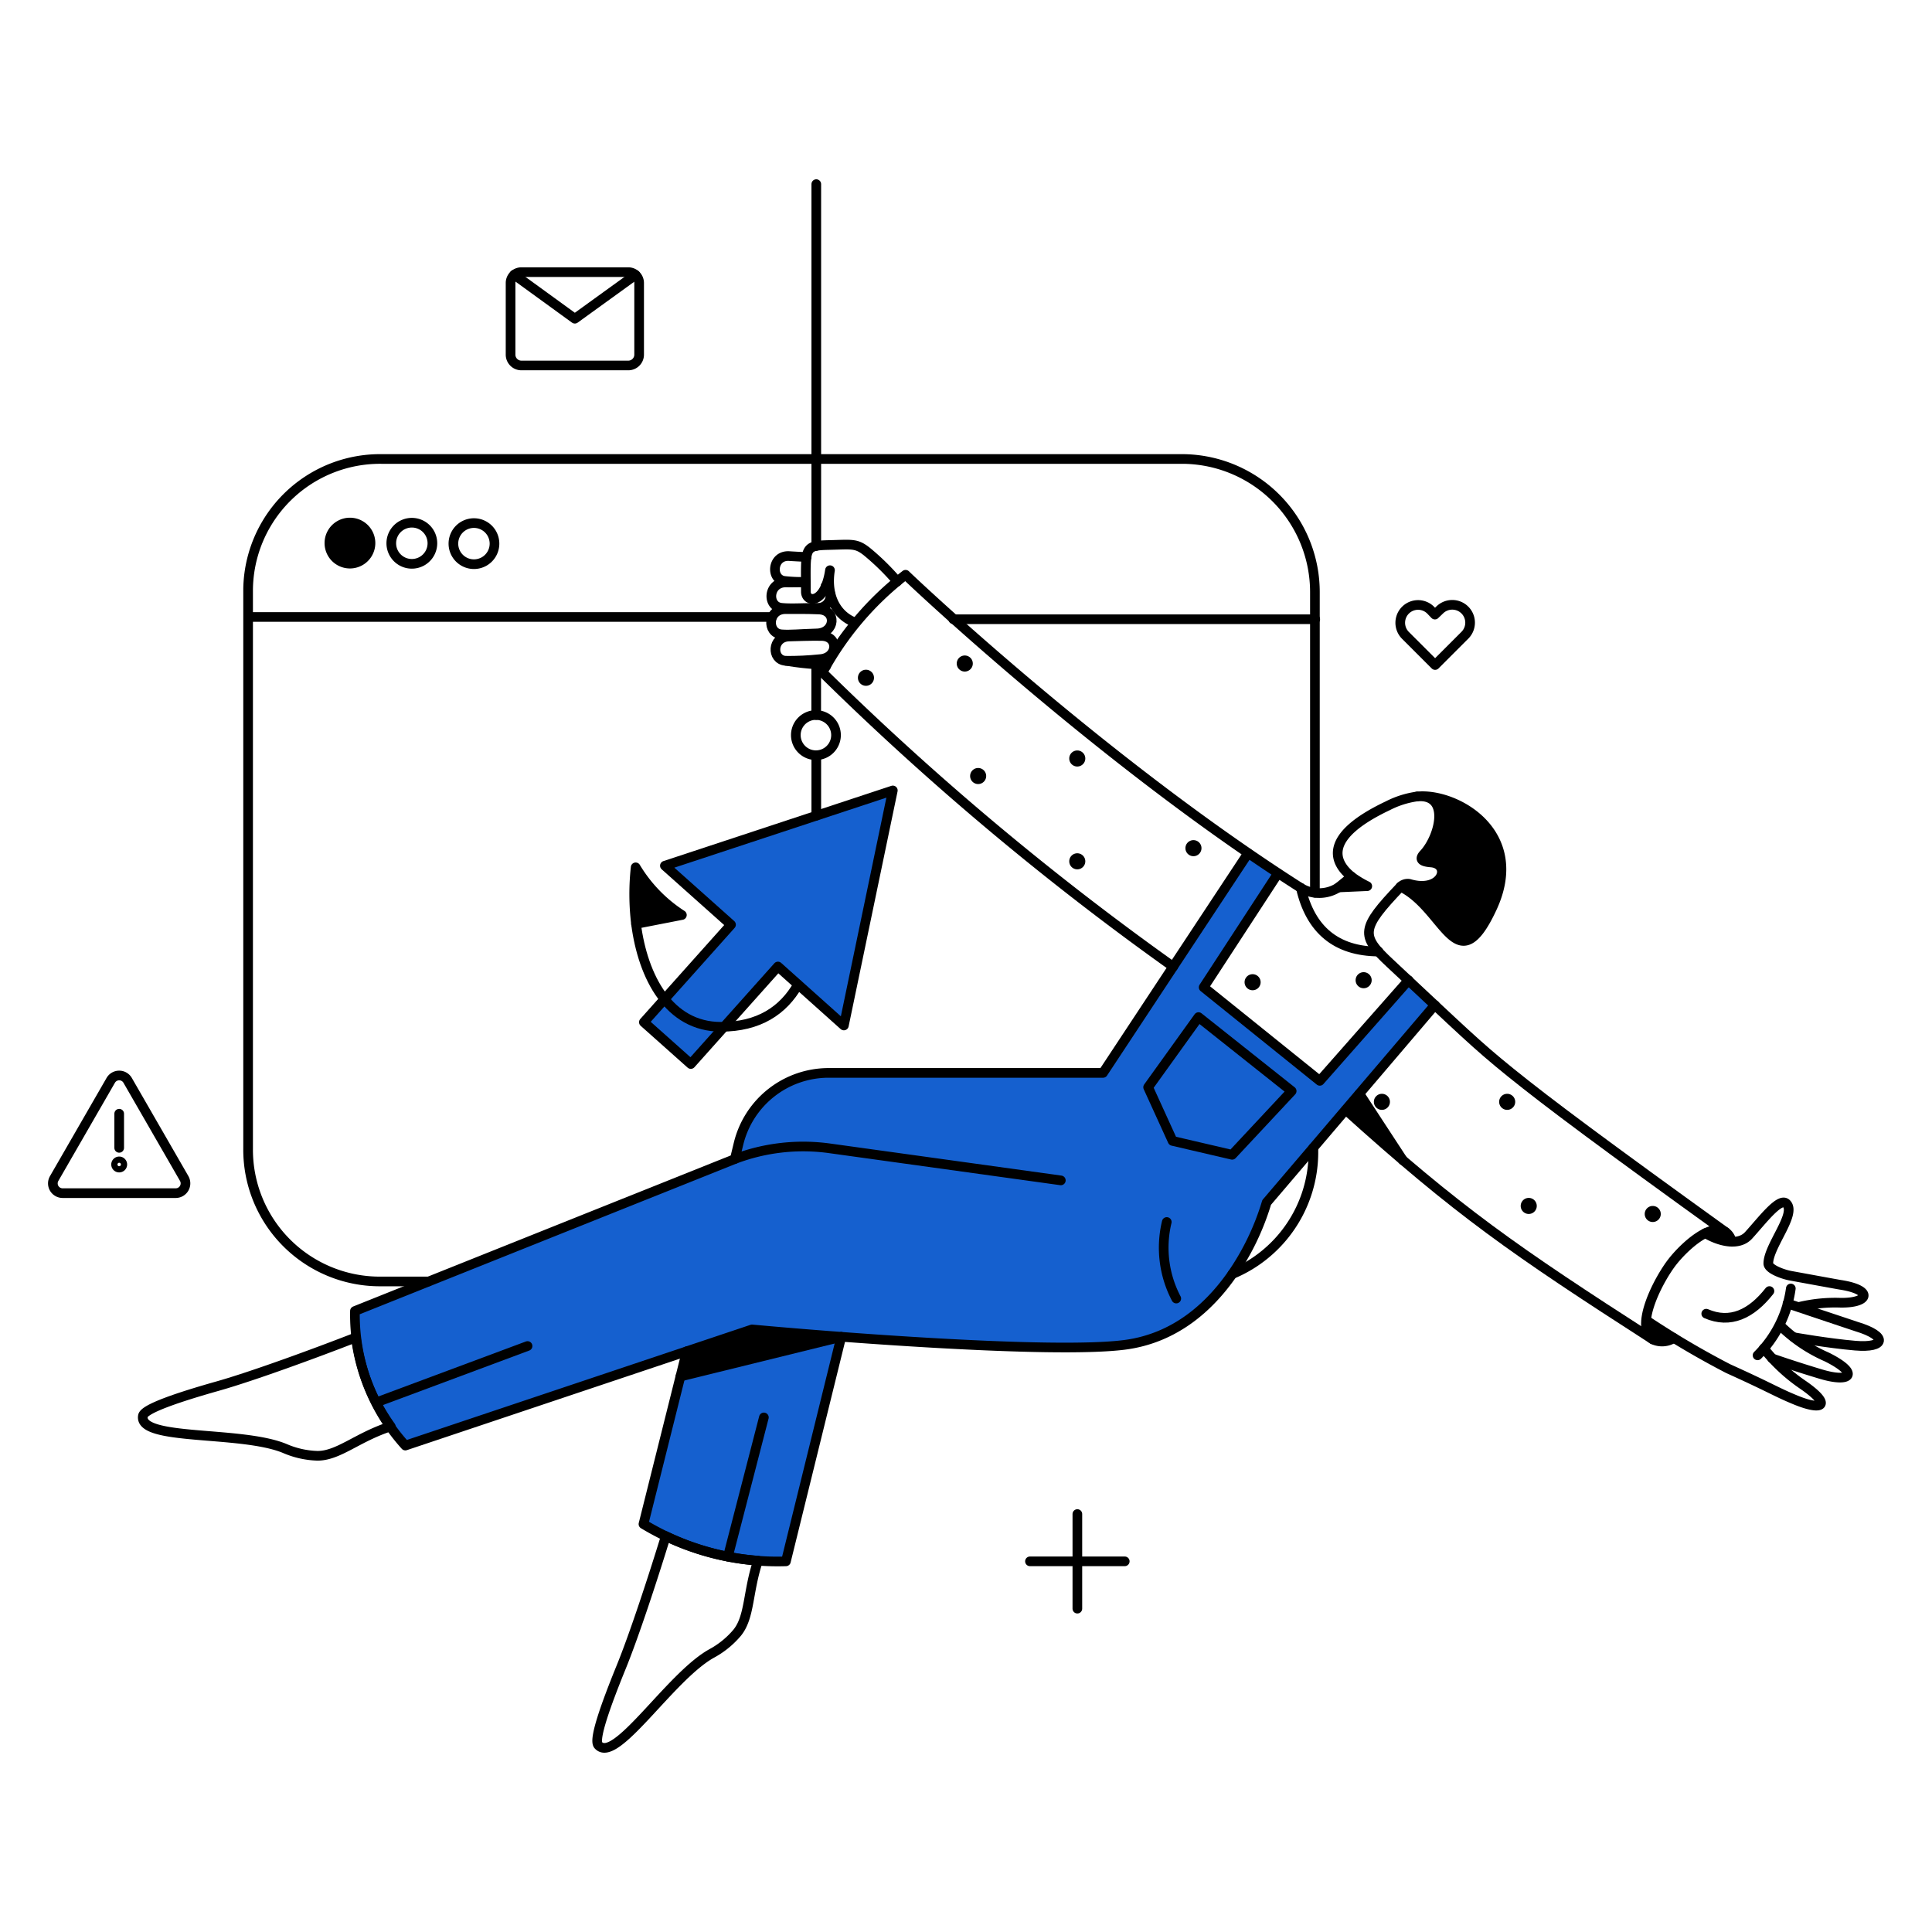 <svg xmlns="http://www.w3.org/2000/svg" fill="none" viewBox="-0.5 -0.5 200 200" id="Clickbait--Streamline-Bangalore.svg" height="200" width="200"><desc>Clickbait Streamline Illustration: https://streamlinehq.com</desc><g id="Marketing-Clickbait-01"><g id="color 2"><path id="Vector" fill="#1560cf" d="m86.592 137.894 -5.728 23.235a26.819 26.819 0 0 1 -14.747 -3.857l3.819 -15.257 16.656 -4.121Z" stroke-width="1"></path><path id="Vector_2" fill="#1560cf" d="m145.333 100.893 -9.189 10.417 -12.024 -9.659 7.694 -11.798c-1.021 -0.662 -2.042 -1.361 -3.1 -2.08l-15.011 22.744h-28.397a9.609 9.609 0 0 0 -9.32 7.278l-0.416 1.645c-0.132 0.057 -39.324 15.749 -39.324 15.749a20.198 20.198 0 0 0 5.218 13.93l35.884 -12.005c7.393 0.685 30.832 2.57 38.511 1.607 7.662 -0.955 13.061 -8.325 14.765 -14.747l17.413 -20.437 -2.703 -2.644Z" stroke-width="1"></path><path id="Vector_3" fill="#1560cf" d="m68.329 89.117 6.845 6.106 -9.019 10.095 4.859 4.33 9.019 -10.096 6.825 6.106 5.067 -24.332 -23.594 7.79Z" stroke-width="1"></path></g><g id="color 1"><path id="Vector_4" fill="#000000" d="M65.304 89.287a25.358 25.358 0 0 0 0.038 5.861l4.745 -0.926a15.323 15.323 0 0 1 -4.783 -4.934Z" stroke-width="1"></path><path id="Vector_5" fill="#000000" d="M37.853 55.729a2.127 2.127 0 1 1 -4.254 -0.018 2.127 2.127 0 0 1 4.254 0.018Z" stroke-width="1"></path><path id="Vector_6" fill="#000000" d="M144.728 119.612a298.551 298.551 0 0 1 -5.917 -5.218l1.418 -1.664 4.499 6.881Z" stroke-width="1"></path><path id="Vector_7" fill="#000000" d="m141.041 91.235 -2.968 0.132a5.768 5.768 0 0 0 1.342 -1.115 7.303 7.303 0 0 0 1.626 0.983Z" stroke-width="1"></path><path id="Vector_8" fill="#000000" d="m77.328 137.138 -6.75 2.269 -0.643 2.609 16.656 -4.121c-5.369 -0.416 -9.245 -0.775 -9.263 -0.756Z" stroke-width="1"></path><path id="Vector_9" fill="#000000" d="M172.784 138.006c-1.758 0.851 -2.985 0.227 -2.874 -1.834l2.874 1.834Z" stroke-width="1"></path><path id="Vector_10" fill="#000000" d="M178.758 128.044a4.244 4.244 0 0 1 -2.722 -0.889c1.286 -0.605 2.42 -0.435 2.722 0.889Z" stroke-width="1"></path><path id="Vector_11" fill="#000000" d="M146.202 81.97c3.535 -0.298 2.306 4.33 0.605 6.032 -0.321 0.416 -0.189 0.697 0.832 0.775 2.136 0.17 1.153 3.233 -2.25 2.212 -0.326 0.02 -0.641 0.132 -0.907 0.321 4.577 2.174 5.823 10.039 9.471 2.189 3.63 -7.824 -3.8 -11.964 -7.751 -11.529Z" stroke-width="1"></path><path id="Vector_12" fill="#000000" d="M171.423 125.171a0.831 0.831 0 1 1 -1.662 0 0.831 0.831 0 0 1 1.662 0Z" stroke-width="1"></path><path id="Vector_13" fill="#000000" d="M158.585 124.338a0.831 0.831 0 1 1 -1.662 0 0.831 0.831 0 0 1 1.662 0Z" stroke-width="1"></path><path id="Vector_14" fill="#000000" d="M156.354 113.562a0.831 0.831 0 1 1 -1.662 0 0.831 0.831 0 0 1 1.662 0Z" stroke-width="1"></path><path id="Vector_15" fill="#000000" d="M143.385 113.562a0.831 0.831 0 1 1 -1.662 0 0.831 0.831 0 0 1 1.662 0Z" stroke-width="1"></path><path id="Vector_16" fill="#000000" d="M141.495 100.971a0.831 0.831 0 1 1 -1.662 0 0.831 0.831 0 0 1 1.662 0Z" stroke-width="1"></path><path id="Vector_17" fill="#000000" d="M130 101.179a0.831 0.831 0 1 1 -1.662 0 0.831 0.831 0 0 1 1.662 0Z" stroke-width="1"></path><path id="Vector_18" fill="#000000" d="M123.877 87.302a0.831 0.831 0 1 1 -1.662 0 0.831 0.831 0 0 1 1.662 0Z" stroke-width="1"></path><path id="Vector_19" fill="#000000" d="M111.85 88.663a0.831 0.831 0 1 1 -1.662 0 0.831 0.831 0 0 1 1.662 0Z" stroke-width="1"></path><path id="Vector_20" fill="#000000" d="M111.85 78.019a0.831 0.831 0 1 1 -1.662 0 0.831 0.831 0 0 1 1.662 0Z" stroke-width="1"></path><path id="Vector_21" fill="#000000" d="M101.589 79.834a0.831 0.831 0 1 1 -1.662 0 0.831 0.831 0 0 1 1.662 0Z" stroke-width="1"></path><path id="Vector_22" fill="#000000" d="M100.204 68.188a0.831 0.831 0 1 1 -1.662 0 0.831 0.831 0 0 1 1.662 0Z" stroke-width="1"></path><path id="Vector_23" fill="#000000" d="M89.976 69.663a0.832 0.832 0 1 1 -1.664 0 0.832 0.832 0 0 1 1.664 0Z" stroke-width="1"></path></g><g id="outlines"><path id="Vector_24" stroke="#000000" stroke-linejoin="round" d="M12.16 120.047a0.32 0.32 0 1 1 -0.643 0 0.32 0.32 0 1 1 0.643 0Z" stroke-width="1"></path><path id="Vector_25" stroke="#000000" stroke-linecap="round" stroke-linejoin="round" d="M43.846 132.156h-5.104a13.641 13.641 0 0 1 -9.632 -4.062A13.631 13.631 0 0 1 25.184 118.405V60.512a13.665 13.665 0 0 1 13.84 -13.498h82.997A13.784 13.784 0 0 1 135.619 60.909v31.006" stroke-width="1"></path><path id="Vector_26" stroke="#000000" stroke-linecap="round" stroke-linejoin="round" d="M127.069 131.391a13.671 13.671 0 0 0 8.394 -12.573v-0.512" stroke-width="1"></path><path id="Vector_27" stroke="#000000" stroke-linecap="round" stroke-linejoin="round" d="M98.183 63.603h37.47" stroke-width="1"></path><path id="Vector_28" stroke="#000000" stroke-linecap="round" stroke-linejoin="round" d="M25.28 63.368h54.128" stroke-width="1"></path><path id="Vector_29" stroke="#000000" stroke-linecap="round" stroke-linejoin="round" d="M37.853 55.729a2.127 2.127 0 1 1 -4.254 -0.018 2.127 2.127 0 0 1 4.254 0.018v0Z" stroke-width="1"></path><path id="Vector_30" stroke="#000000" stroke-linecap="round" stroke-linejoin="round" d="M44.262 55.748a2.128 2.128 0 1 1 -4.256 -0.018 2.128 2.128 0 0 1 4.256 0.018v0Z" stroke-width="1"></path><path id="Vector_31" stroke="#000000" stroke-linecap="round" stroke-linejoin="round" d="M50.69 55.786a2.126 2.126 0 1 1 -4.254 -0.018 2.126 2.126 0 0 1 4.254 0.018v0Z" stroke-width="1"></path><path id="Vector_32" stroke="#000000" stroke-linecap="round" stroke-linejoin="round" d="m68.329 89.117 6.845 6.106 -9.019 10.095 4.859 4.33 9.019 -10.096 6.825 6.106 5.067 -24.332 -23.594 7.79Z" stroke-width="1"></path><path id="Vector_33" stroke="#000000" stroke-linecap="round" stroke-linejoin="round" d="M65.304 89.287a25.358 25.358 0 0 0 0.038 5.861l4.746 -0.926a15.131 15.131 0 0 1 -4.784 -4.934Z" stroke-width="1"></path><path id="Vector_34" stroke="#000000" stroke-linecap="round" stroke-linejoin="round" d="M84.002 56.013V18.56" stroke-width="1"></path><path id="Vector_35" stroke="#000000" stroke-linecap="round" stroke-linejoin="round" d="M83.993 73.52v-5.218" stroke-width="1"></path><path id="Vector_36" stroke="#000000" stroke-linecap="round" stroke-linejoin="round" d="M84.002 83.936v-6.258" stroke-width="1"></path><path id="Vector_37" stroke="#000000" stroke-linecap="round" stroke-linejoin="round" d="M65.342 95.148c0.718 5.501 3.403 10.646 8.792 10.646 3.913 0 6.447 -1.683 7.978 -4.367" stroke-width="1"></path><path id="Vector_38" stroke="#000000" stroke-linecap="round" stroke-linejoin="round" d="M86.044 75.599a2.08 2.08 0 1 1 -4.16 0 2.08 2.08 0 0 1 4.16 0v0Z" stroke-width="1"></path><path id="Vector_39" stroke="#000000" stroke-linecap="round" stroke-linejoin="round" d="M84.059 65.073c1.928 -0.06 2.098 -2.401 0.227 -2.478 -1.399 -0.056 -2.382 -0.038 -3.482 -0.038 -1.853 0 -1.947 2.48 -0.416 2.61 0.911 0.073 1.899 -0.045 3.672 -0.095Z" stroke-width="1"></path><path id="Vector_40" stroke="#000000" stroke-linecap="round" stroke-linejoin="round" d="M83 57.166c-0.681 -0.038 -1.172 -0.058 -1.815 -0.1 -1.758 -0.1 -1.945 2.37 -0.492 2.571a16.228 16.228 0 0 0 2.224 0.095" stroke-width="1"></path><path id="Vector_41" stroke="#000000" stroke-linecap="round" stroke-linejoin="round" d="M84.376 67.735c1.872 -0.118 1.99 -2.379 0.17 -2.401 -1.342 -0.017 -2.306 0.03 -3.365 0.057 -1.796 0.044 -1.833 2.414 -0.359 2.514 1.187 0.01 2.374 -0.047 3.554 -0.17Z" stroke-width="1"></path><path id="Vector_42" stroke="#000000" stroke-linecap="round" stroke-linejoin="round" d="M82.918 59.794c-0.716 -0.018 -1.338 0.019 -2.036 0 -1.872 -0.038 -2.023 2.477 -0.492 2.628 0.945 0.095 1.928 0.021 3.743 0a1.252 1.252 0 0 0 0.832 -2.25" stroke-width="1"></path><path id="Vector_43" stroke="#000000" stroke-linecap="round" stroke-linejoin="round" d="M92.39 59.693a25.269 25.269 0 0 0 -3.132 -3.078c-1.115 -0.889 -1.531 -0.752 -3.857 -0.697 -2.722 0.062 -2.487 0.189 -2.477 4.84 0 1.134 1.966 1.361 2.495 -2.231 -0.435 2.76 0.737 4.708 2.587 5.408" stroke-width="1"></path><path id="Vector_44" stroke="#000000" stroke-linecap="round" stroke-linejoin="round" d="M85.023 68.456c-0.869 -0.277 -1.408 -0.1 -4.157 -0.545" stroke-width="1"></path><path id="Vector_45" stroke="#000000" stroke-linecap="round" stroke-linejoin="round" d="m140.228 112.731 4.499 6.881" stroke-width="1"></path><path id="Vector_46" stroke="#000000" stroke-linecap="round" stroke-linejoin="round" d="M170.594 138.155c-14.398 -9.262 -20.129 -13.24 -31.783 -23.761" stroke-width="1"></path><path id="Vector_47" stroke="#000000" stroke-linecap="round" stroke-linejoin="round" d="m131.796 89.911 -7.694 11.797 12.024 9.68 9.189 -10.418" stroke-width="1"></path><path id="Vector_48" stroke="#000000" stroke-linecap="round" stroke-linejoin="round" d="M144.482 91.291c-4.134 4.342 -4.167 5.045 -1.111 7.897 7.595 7.091 8.851 8.379 12.473 11.309 3.969 3.213 9.875 7.601 22.311 16.561" stroke-width="1"></path><path id="Vector_49" stroke="#000000" stroke-linecap="round" stroke-linejoin="round" d="m138.053 91.367 2.985 -0.132a10.308 10.308 0 0 1 -1.626 -0.983" stroke-width="1"></path><path id="Vector_50" stroke="#000000" stroke-linecap="round" stroke-linejoin="round" d="M146.202 81.951a9.479 9.479 0 0 0 -3.044 0.964c-6.998 3.321 -5.426 5.994 -3.743 7.336l-1.362 1.115a3.658 3.658 0 0 1 -3.913 0.038c-20.497 -13.062 -40.485 -31.978 -40.895 -32.405a31.975 31.975 0 0 0 -8.601 10.115 297.057 297.057 0 0 0 36.3 30.457" stroke-width="1"></path><path id="Vector_51" stroke="#000000" stroke-linecap="round" stroke-linejoin="round" d="M75.57 119.48a19.998 19.998 0 0 1 9.887 -1.095l23.859 3.308" stroke-width="1"></path><path id="Vector_52" stroke="#000000" stroke-linecap="round" stroke-linejoin="round" d="m148.036 103.542 -17.413 20.437a26.491 26.491 0 0 1 -3.554 7.412c-2.307 3.326 -5.899 6.671 -11.211 7.335 -7.662 0.958 -30.972 -0.908 -38.507 -1.607l-35.889 12.024a20.198 20.198 0 0 1 -5.218 -13.93L75.57 119.48l0.398 -1.645a9.601 9.601 0 0 1 9.32 -7.269h28.396l15.012 -22.734" stroke-width="1"></path><path id="Vector_53" stroke="#000000" stroke-linecap="round" stroke-linejoin="round" d="m70.589 139.384 -4.478 17.889a26.819 26.819 0 0 0 14.747 3.857l5.728 -23.235" stroke-width="1"></path><path id="Vector_54" stroke="#000000" stroke-linecap="round" stroke-linejoin="round" d="M182.085 139.086a18.309 18.309 0 0 0 4.013 3.742c3.006 2.061 2.235 2.807 -0.697 1.607 -2.045 -0.836 -2.462 -1.205 -6.996 -3.252a88.705 88.705 0 0 1 -8.488 -5.01" stroke-width="1"></path><path id="Vector_55" stroke="#000000" stroke-linecap="round" stroke-linejoin="round" d="M182.956 140.125s2.251 0.789 5.048 1.626c3.14 0.939 4.027 -0.076 0.605 -1.777a15.968 15.968 0 0 1 -4.802 -3.233" stroke-width="1"></path><path id="Vector_56" stroke="#000000" stroke-linecap="round" stroke-linejoin="round" d="M184.544 134.434s6.729 2.27 7.164 2.401c3.249 0.976 2.968 2.233 -0.151 1.966 -2.855 -0.244 -6.352 -0.87 -6.352 -0.87" stroke-width="1"></path><path id="Vector_57" stroke="#000000" stroke-linecap="round" stroke-linejoin="round" d="M178.758 128.044a1.564 1.564 0 0 0 -0.603 -0.985c-1.513 -1.044 -4.216 1.419 -5.473 2.992 -1.478 1.854 -4.041 6.809 -2.09 8.104a2.229 2.229 0 0 0 2.189 -0.147" stroke-width="1"></path><path id="Vector_58" stroke="#000000" stroke-linecap="round" stroke-linejoin="round" d="M176.035 127.155c1.393 0.848 3.429 1.379 4.478 0.227 1.399 -1.531 3.216 -3.971 3.914 -3.289 1.08 1.057 -1.872 4.405 -1.872 6.202 0 0.605 1.608 1.145 2.288 1.267 1.095 0.199 4.821 0.886 5.199 0.945 3.383 0.528 2.968 1.882 0.019 1.853a15.934 15.934 0 0 0 -4.329 0.435" stroke-width="1"></path><path id="Vector_59" stroke="#000000" stroke-linecap="round" stroke-linejoin="round" d="M184.884 132.884a12.079 12.079 0 0 1 -3.441 6.919" stroke-width="1"></path><path id="Vector_60" stroke="#000000" stroke-linecap="round" stroke-linejoin="round" d="M182.672 133.149c-1.873 2.382 -4.047 3.422 -6.542 2.344" stroke-width="1"></path><path id="Vector_61" stroke="#000000" stroke-linecap="round" stroke-linejoin="round" d="M36.34 137.951c-4.079 1.592 -10.607 3.989 -14.274 5.029 -4.079 1.153 -7.619 2.344 -7.77 3.085 -0.492 2.647 10.149 1.492 14.69 3.383a9.155 9.155 0 0 0 3.383 0.755c2.189 0 4.121 -1.928 7.581 -3.044a20.042 20.042 0 0 1 -3.61 -9.208v0Z" stroke-width="1"></path><path id="Vector_62" stroke="#000000" stroke-linecap="round" stroke-linejoin="round" d="M68.423 158.52c-1.286 4.197 -3.271 10.265 -4.632 13.593 -1.607 3.952 -2.855 7.468 -2.363 8.036 1.777 2.023 7.43 -7.07 11.721 -9.471a9.128 9.128 0 0 0 2.687 -2.189c1.304 -1.645 1.059 -4.216 2.136 -7.43a26.749 26.749 0 0 1 -9.549 -2.538v0Z" stroke-width="1"></path><path id="Vector_63" stroke="#000000" stroke-linecap="round" stroke-linejoin="round" d="M146.899 87.906c1.653 -1.773 2.775 -6.252 -0.697 -5.955 3.951 -0.416 11.397 3.723 7.751 11.552 -3.652 7.845 -4.896 -0.038 -9.471 -2.212a1.062 1.062 0 0 1 0.907 -0.298c3.403 1.021 4.387 -2.048 2.25 -2.212 -0.833 -0.069 -1.307 -0.267 -0.74 -0.875Z" stroke-width="1"></path><path id="Vector_64" stroke="#000000" stroke-linecap="round" stroke-linejoin="round" d="M18.569 121.502a1.012 1.012 0 0 1 -0.87 1.512H5.978a1.015 1.015 0 0 1 -0.871 -0.505 1.008 1.008 0 0 1 0 -1.007l5.862 -10.171a1.005 1.005 0 0 1 0.87 -0.497 1.005 1.005 0 0 1 0.87 0.497l5.861 10.171Z" stroke-width="1"></path><path id="Vector_65" stroke="#000000" stroke-linecap="round" stroke-linejoin="round" d="M11.839 114.791v3.535" stroke-width="1"></path><path id="Vector_66" stroke="#000000" stroke-linecap="round" stroke-linejoin="round" d="M111.028 156.233v9.793" stroke-width="1"></path><path id="Vector_67" stroke="#000000" stroke-linecap="round" stroke-linejoin="round" d="M115.934 161.129h-9.813" stroke-width="1"></path><path id="Vector_68" stroke="#000000" stroke-linecap="round" stroke-linejoin="round" d="M151.141 62.648a1.851 1.851 0 0 0 -2.609 0l-0.492 0.473 -0.454 -0.473a1.845 1.845 0 0 0 -2.609 2.609l3.085 3.085 3.085 -3.085a1.846 1.846 0 0 0 -0.006 -2.609v0Z" stroke-width="1"></path><path id="Vector_69" stroke="#000000" stroke-linecap="round" stroke-linejoin="round" d="M64.548 27.673a1.122 1.122 0 0 1 1.115 1.134V36.218a1.122 1.122 0 0 1 -1.134 1.115H53.469a1.121 1.121 0 0 1 -1.115 -1.134v-7.411a1.121 1.121 0 0 1 1.134 -1.115h11.059Z" stroke-width="1"></path><path id="Vector_70" stroke="#000000" stroke-linecap="round" stroke-linejoin="round" d="m52.732 27.938 6.276 4.556 6.276 -4.537" stroke-width="1"></path><path id="Vector_71" stroke="#000000" stroke-linecap="round" stroke-linejoin="round" d="M134.159 91.405c1.002 4.367 3.681 6.566 8.036 6.598" stroke-width="1"></path><path id="Vector_72" stroke="#000000" stroke-linecap="round" stroke-linejoin="round" d="M120.283 126.002a11.313 11.313 0 0 0 0.983 7.922" stroke-width="1"></path><path id="Vector_73" stroke="#000000" stroke-linecap="round" stroke-linejoin="round" d="m123.572 104.789 -5.218 7.261 2.533 5.558 6.163 1.437 6.163 -6.598 -9.642 -7.658Z" stroke-width="1"></path><path id="Vector_74" stroke="#000000" stroke-linecap="round" stroke-linejoin="round" d="m74.852 160.638 3.724 -14.407" stroke-width="1"></path><path id="Vector_75" stroke="#000000" stroke-linecap="round" stroke-linejoin="round" d="m38.439 144.681 15.673 -5.842" stroke-width="1"></path><path id="Vector_76" stroke="#000000" stroke-linecap="round" stroke-linejoin="round" d="m69.936 141.996 16.656 -4.102" stroke-width="1"></path></g></g></svg>